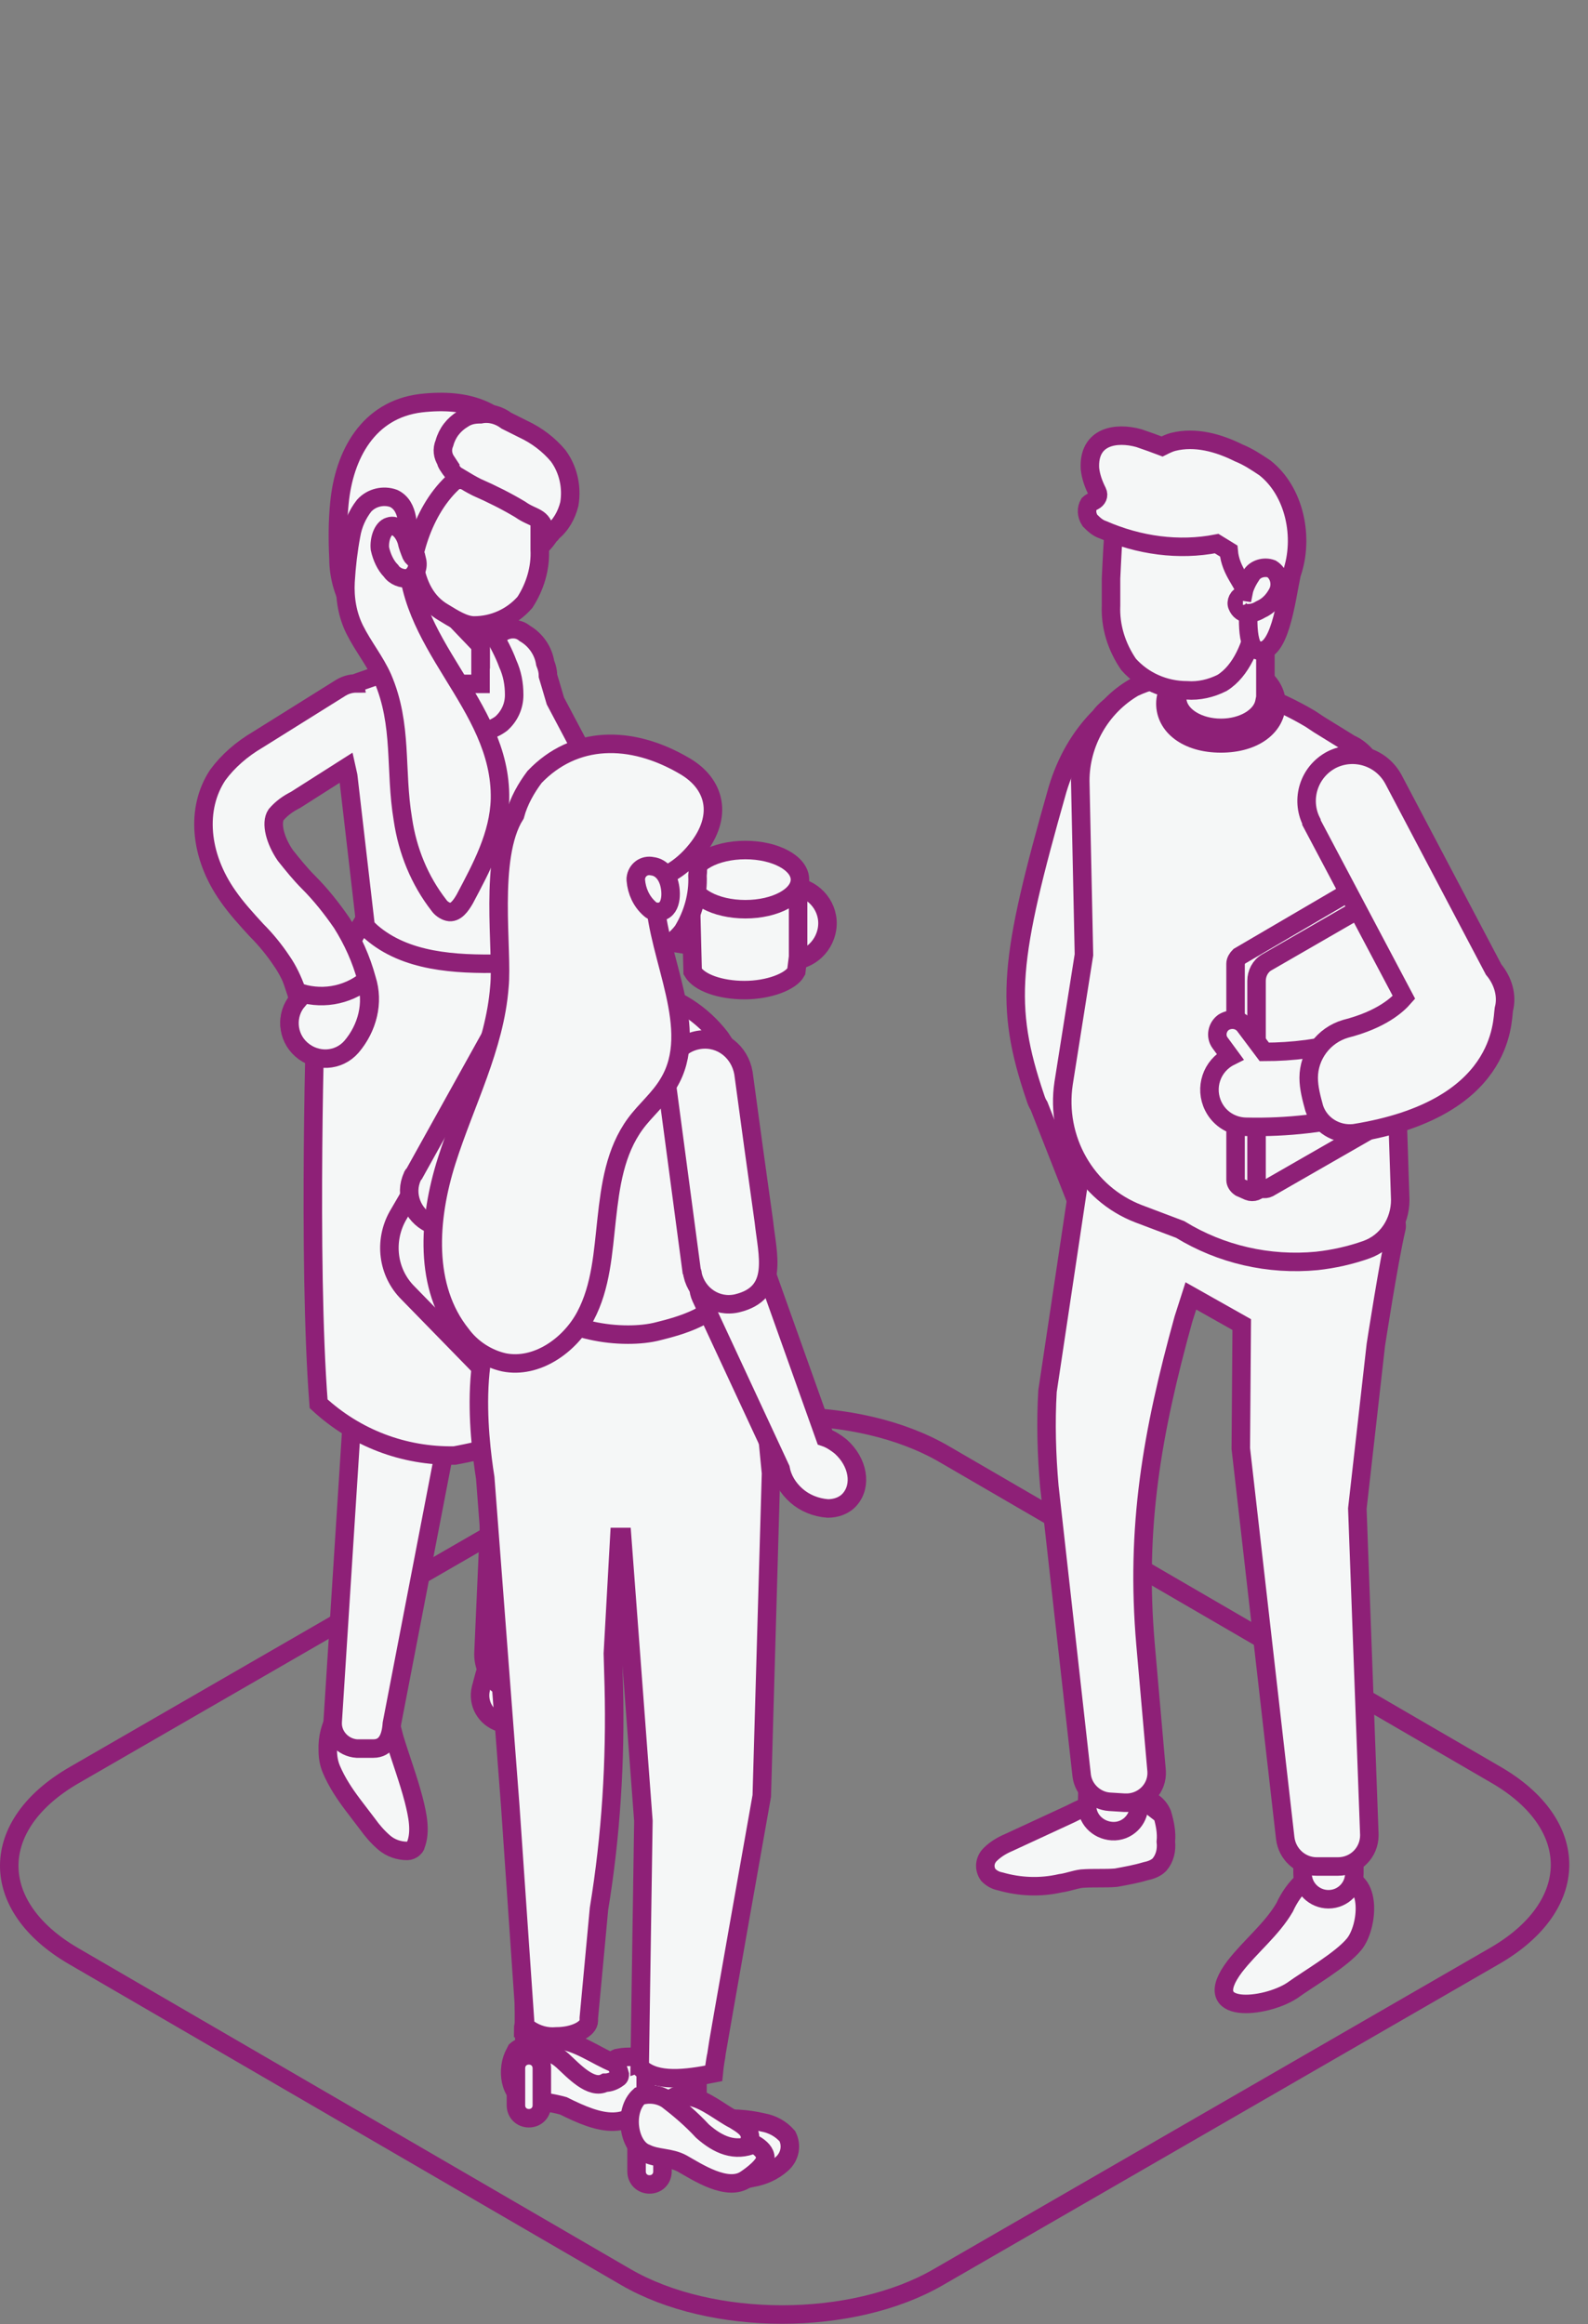 <?xml version="1.0" encoding="utf-8"?>
<!-- Generator: Adobe Illustrator 25.0.1, SVG Export Plug-In . SVG Version: 6.00 Build 0)  -->
<svg version="1.1" id="レイヤー_1" xmlns="http://www.w3.org/2000/svg" xmlns:xlink="http://www.w3.org/1999/xlink" x="0px"
	 y="0px" viewBox="0 0 171.7 251.3" style="enable-background:new 0 0 171.7 251.3;" xml:space="preserve">
<rect x="0" y="0" width="171.7" height="251.3" fill="#808080" stroke="none"/>
<style type="text/css">
	.st0{fill:none;stroke:#8E2077;stroke-width:2;stroke-miterlimit:10;}
	.st1{fill:#F5F7F7;stroke:#8E2077;stroke-width:2;stroke-miterlimit:10;}
	.st2{fill:#F5F7F7;stroke:#8E2077;stroke-width:2.001;stroke-miterlimit:10.003;}
</style>
<g id="グループ_116_1_" transform="translate(-7654.137 -5632.576)">
	<path id="パス_736_1_" class="st0" d="M7662.2,5824.5l60.1-34.7c9.4-5.4,24.6-5.4,33.9,0l59.7,34.7c9.3,5.4,9.2,14.2-0.2,19.6
		l-60.1,34.7c-9.3,5.4-24.5,5.4-33.8,0l-59.7-34.7C7652.8,5838.7,7652.8,5829.9,7662.2,5824.5z"/>
	<g id="グループ_1311" transform="translate(18 118.231)">
		<g id="グループ_1310" transform="translate(7655.137 5505.789)">
			<g id="グループ_855" transform="translate(2.95 9.554)">
				<g id="グループ_568" transform="translate(14.549)">
					<g id="グループ_567">
						<g id="グループ_566">
							<g id="グループ_565">
								<g id="グループ_564">
									<g id="グループ_563">
										<g id="グループ_562">
											<g id="グループ_561">
												<g id="グループ_560">
													<g id="グループ_559">
														<g id="グループ_558">
															<g id="グループ_557">
																<g id="グループ_556">
																	<g id="グループ_555">
																		<g id="グループ_554">
																			<path id="パス_1793" class="st1" d="M0.1,59.4c-0.1-2-0.1-4,0.1-6C0.7,48.2,3.3,43.3,9,42.6
																				c10.5-1.2,12.5,6.1,13.1,14.9C18.8,61.3,15,65,13,69.6c-0.4,1-5.7,1-6.4,0.7c-1.7-0.7-3.8-3.6-4.8-5.2
																				C0.7,63.4,0.1,61.4,0.1,59.4z"/>
																		</g>
																	</g>
																</g>
															</g>
														</g>
													</g>
												</g>
											</g>
										</g>
									</g>
								</g>
							</g>
						</g>
					</g>
				</g>
				<g id="グループ_583" transform="translate(30.049 135.675)">
					<g id="グループ_582">
						<g id="グループ_581">
							<g id="グループ_580">
								<g id="グループ_579">
									<g id="グループ_578">
										<g id="グループ_577">
											<g id="グループ_576">
												<g id="グループ_575">
													<g id="グループ_574">
														<g id="グループ_573">
															<g id="グループ_572">
																<g id="グループ_571">
																	<g id="グループ_570">
																		<g id="グループ_569">
																			<path id="パス_1794" class="st1" d="M0,45.9c-0.4,1.6,0.5,3.2,2.1,3.7c2.7,1.6,5.6,2.9,8.5,3.9
																				c0.7,0.3,1.4,0.3,2.1,0.3c0.7-0.1,1.3-0.6,1.6-1.3c0-0.8-0.3-1.6-0.9-2.2c-2.3-2.7-4.6-5.4-7.7-7
																				c-0.9-0.5-1.9-0.8-3-0.7s-2,0.8-2.3,1.8L0,45.9z"/>
																		</g>
																	</g>
																</g>
															</g>
														</g>
													</g>
												</g>
											</g>
										</g>
									</g>
								</g>
							</g>
						</g>
					</g>
				</g>
				<g id="グループ_598" transform="translate(13.49 140.547)">
					<g id="グループ_597">
						<g id="グループ_596">
							<g id="グループ_595">
								<g id="グループ_594">
									<g id="グループ_593">
										<g id="グループ_592">
											<g id="グループ_591">
												<g id="グループ_590">
													<g id="グループ_589">
														<g id="グループ_588">
															<g id="グループ_587">
																<g id="グループ_586">
																	<g id="グループ_585">
																		<g id="グループ_584">
																			<path id="パス_1795" class="st1" d="M0,47.7c0,0.7,0.1,1.4,0.4,2.1c0.6,1.4,1.4,2.6,2.3,3.8l1.6,2.1
																				c0.5,0.7,1.1,1.4,1.8,2s1.6,0.9,2.5,0.9c0.2,0,0.5-0.1,0.7-0.3c0.1-0.1,0.2-0.2,0.2-0.3c0.6-1.5,0.2-3.3-0.2-4.9
																				c-0.6-2.3-1.4-4.4-2.1-6.7c-0.4-1.6-0.9-3.7-2.8-4C1.3,42.1-0.1,45.1,0,47.7z"/>
																		</g>
																	</g>
																</g>
															</g>
														</g>
													</g>
												</g>
											</g>
										</g>
									</g>
								</g>
							</g>
						</g>
					</g>
				</g>
				<g id="グループ_613" transform="translate(14.021 65.279)">
					<g id="グループ_612">
						<g id="グループ_611">
							<g id="グループ_610">
								<g id="グループ_609">
									<g id="グループ_608">
										<g id="グループ_607">
											<g id="グループ_606">
												<g id="グループ_605">
													<g id="グループ_604">
														<g id="グループ_603">
															<g id="グループ_602">
																<g id="グループ_601">
																	<g id="グループ_600">
																		<g id="グループ_599">
																			<path id="パス_1796" class="st1" d="M2.3,83.9l-2-33.4l0.7-8L17.4,45l8.8-0.4L26.5,83l-4,29.7
																				c-0.1,0.7,1.2,1.1,1.2,1.8c0,1.3-1,2.3-2.2,2.4c-1.1,0-2.3-0.2-3.3-0.8c-1.2-0.8-1.9-2.1-1.9-3.5l1.2-27.1
																				L15,56.6l-0.7,13.5l-0.9,13.7l-7,36.3c-0.1,1.5-0.6,2.7-2,2.7H2.6c-1.5-0.1-2.7-1.4-2.6-2.9L2.3,83.9z"/>
																		</g>
																	</g>
																</g>
															</g>
														</g>
													</g>
												</g>
											</g>
										</g>
									</g>
								</g>
							</g>
						</g>
					</g>
				</g>
				<g id="グループ_628" transform="translate(11.799 55.893)">
					<g id="グループ_627">
						<g id="グループ_626">
							<g id="グループ_625">
								<g id="グループ_624">
									<g id="グループ_623">
										<g id="グループ_622">
											<g id="グループ_621">
												<g id="グループ_620">
													<g id="グループ_619">
														<g id="グループ_618">
															<g id="グループ_617">
																<g id="グループ_616">
																	<g id="グループ_615">
																		<g id="グループ_614">
																			<path id="パス_1797" class="st1" d="M5.5,42.8l-5.1,8.5c0,0-0.9,28.1,0.3,43.6c4,3.7,9.2,5.7,14.7,5.6
																				c0,0,13.6-2.4,19.1-7.3c0,0-0.2-37.6-9.3-50.6L5.5,42.8z"/>
																		</g>
																	</g>
																</g>
															</g>
														</g>
													</g>
												</g>
											</g>
										</g>
									</g>
								</g>
							</g>
						</g>
					</g>
				</g>
				<g id="グループ_658" transform="translate(30.682 20.552)">
					<g id="グループ_657">
						<g id="グループ_656">
							<g id="グループ_655">
								<g id="グループ_654">
									<g id="グループ_653">
										<g id="グループ_652">
											<g id="グループ_651">
												<g id="グループ_650">
													<g id="グループ_649">
														<g id="グループ_648">
															<g id="グループ_647">
																<g id="グループ_646">
																	<g id="グループ_645">
																		<g id="グループ_644">
																			<path id="パス_1799" class="st1" d="M0,42.7L0,42.7L0,42.7C0,42.6,0,42.6,0,42.7z"/>
																		</g>
																	</g>
																</g>
															</g>
														</g>
													</g>
												</g>
											</g>
										</g>
									</g>
								</g>
							</g>
						</g>
					</g>
				</g>
				<path id="パス_1800" class="st1" d="M41.6,82.4c-0.1-0.5-0.2-0.9-0.3-1.3c-0.1-0.2-0.1-0.4-0.2-0.6c-0.1-0.2-0.2-0.4-0.3-0.6
					l-2.7-5.1l-0.5-1.7l-0.3-1c0-0.5-0.1-0.9-0.3-1.4c-0.2-1.3-1-2.5-2.2-3.2c-0.7-0.6-1.7-0.6-2.5-0.1l-1,0.3l-1.6,0.6l-7,2.4
					l-2,0.7l-4,1.4c-0.1,0-0.1,0.1-0.1,0.1c-0.7,0-1.3,0.2-1.9,0.6L5.9,79c-1.7,1-3.2,2.3-4.3,3.8c-2.4,3.6-2,8.7,1.1,13.1
					c0.9,1.3,2,2.5,3.1,3.7c1,1,1.9,2.1,2.7,3.3c0.7,1,1.2,2.1,1.6,3.2c0.1,0.3,0.2,0.6,0.2,1c-1.4,1.6-1.2,4,0.4,5.4s4,1.2,5.4-0.4
					c1.7-2,2.4-4.7,1.6-7.2c-0.6-2.2-1.5-4.2-2.7-6.1c-1.1-1.6-2.3-3.1-3.6-4.4c-0.9-0.9-1.7-1.9-2.5-2.9c-1.1-1.6-1.6-3.5-1-4.4
					c0.6-0.7,1.3-1.2,2.1-1.6l5.5-3.5l0.2,0.9l0,0l1.9,16.4c0.2,0.1,0.4,0.3,0.6,0.5c3.7,3.2,9,3.5,14,3.4c1.2-0.3,2.3-0.7,3.4-1.2
					c1.2-0.5,2-1.6,2.2-2.8l3.5-13.7v-0.2C41.7,84.2,41.8,83.3,41.6,82.4z"/>
				<g id="グループ_673" transform="translate(20.744 25.05)">
					<g id="グループ_672">
						<g id="グループ_671">
							<g id="グループ_670">
								<g id="グループ_669">
									<g id="グループ_668">
										<g id="グループ_667">
											<g id="グループ_666">
												<g id="グループ_665">
													<g id="グループ_664">
														<g id="グループ_663">
															<g id="グループ_662">
																<g id="グループ_661">
																	<g id="グループ_660">
																		<g id="グループ_659">
																			<path id="パス_1801" class="st1" d="M0,46.2c1,1.6,2.3,3.1,3.8,4.3c1,1,2.3,1.8,3.6,2.3
																				c1.4,0.5,2.9,0.3,4.1-0.6c0.9-0.8,1.4-1.9,1.4-3.1c0-1.2-0.2-2.3-0.7-3.4c-0.4-1.1-1-2.2-1.6-3.3L9,43l-7,2.4
																				L0,46.2z"/>
																		</g>
																	</g>
																</g>
															</g>
														</g>
													</g>
												</g>
											</g>
										</g>
									</g>
								</g>
							</g>
						</g>
					</g>
				</g>
				<g id="グループ_688" transform="translate(22.706 17.052)">
					<g id="グループ_687">
						<g id="グループ_686">
							<g id="グループ_685">
								<g id="グループ_684">
									<g id="グループ_683">
										<g id="グループ_682">
											<g id="グループ_681">
												<g id="グループ_680">
													<g id="グループ_679">
														<g id="グループ_678">
															<g id="グループ_677">
																<g id="グループ_676">
																	<g id="グループ_675">
																		<g id="グループ_674">
																			<rect id="長方形_184" x="0" y="42.5" class="st1" width="7.3" height="13.4"/>
																		</g>
																	</g>
																</g>
															</g>
														</g>
													</g>
												</g>
											</g>
										</g>
									</g>
								</g>
							</g>
						</g>
					</g>
				</g>
				<g id="グループ_703" transform="translate(23.425 19.42)">
					<g id="グループ_702">
						<g id="グループ_701">
							<g id="グループ_700">
								<g id="グループ_699">
									<g id="グループ_698">
										<g id="グループ_697">
											<g id="グループ_696">
												<g id="グループ_695">
													<g id="グループ_694">
														<g id="グループ_693">
															<g id="グループ_692">
																<g id="グループ_691">
																	<g id="グループ_690">
																		<g id="グループ_689">
																			<path id="パス_1802" class="st1" d="M0,42.5l6.6,6.9v-0.1v-4.7L0,42.5z"/>
																		</g>
																	</g>
																</g>
															</g>
														</g>
													</g>
												</g>
											</g>
										</g>
									</g>
								</g>
							</g>
						</g>
					</g>
				</g>
				<g id="グループ_718" transform="translate(27.246 4.734)">
					<g id="グループ_717">
						<g id="グループ_716">
							<g id="グループ_715">
								<g id="グループ_714">
									<g id="グループ_713">
										<g id="グループ_712">
											<g id="グループ_711">
												<g id="グループ_710">
													<g id="グループ_709">
														<g id="グループ_708">
															<g id="グループ_707">
																<g id="グループ_706">
																	<g id="グループ_705">
																		<g id="グループ_704">
																			<ellipse id="楕円形_92" class="st1" cx="5.6" cy="48.7" rx="5.6" ry="6.1"/>
																		</g>
																	</g>
																</g>
															</g>
														</g>
													</g>
												</g>
											</g>
										</g>
									</g>
								</g>
							</g>
						</g>
					</g>
				</g>
				<g id="グループ_733" transform="translate(23.083 14.315)">
					<g id="グループ_732">
						<g id="グループ_731">
							<g id="グループ_730">
								<g id="グループ_729">
									<g id="グループ_728">
										<g id="グループ_727">
											<g id="グループ_726">
												<g id="グループ_725">
													<g id="グループ_724">
														<g id="グループ_723">
															<g id="グループ_722">
																<g id="グループ_721">
																	<g id="グループ_720">
																		<g id="グループ_719">
																			<path id="パス_1803" class="st1" d="M0,42.7L0,42.7L0,42.7C0,42.6,0,42.6,0,42.7z"/>
																		</g>
																	</g>
																</g>
															</g>
														</g>
													</g>
												</g>
											</g>
										</g>
									</g>
								</g>
							</g>
						</g>
					</g>
				</g>
				<g id="グループ_748" transform="translate(22.707 4.734)">
					<g id="グループ_747">
						<g id="グループ_746">
							<g id="グループ_745">
								<g id="グループ_744">
									<g id="グループ_743">
										<g id="グループ_742">
											<g id="グループ_741">
												<g id="グループ_740">
													<g id="グループ_739">
														<g id="グループ_738">
															<g id="グループ_737">
																<g id="グループ_736">
																	<g id="グループ_735">
																		<g id="グループ_734">
																			<path id="パス_1804" class="st1" d="M0.1,54.4c1-4.6,3.9-9.5,8.9-10.3c0.3,0,0.5-0.3,0.5-0.6
																				c0-0.1,0-0.1-0.1-0.2c0.1-0.2,0.1-0.5-0.1-0.7h0.1c1-0.2,2-0.1,2.9,0.4c0.6,0.4,1,1,1.2,1.6
																				c0.1,0.2,0.1,0.5,0,0.8l0.2,5.7c0,0.9,0,1.7,0,2.6c0.1,2-0.5,4-1.6,5.7c-1.4,1.6-3.4,2.5-5.5,2.5
																				c-1.1,0-2.3-0.8-3.3-1.4c-1.9-1.1-2.8-3-3.2-5.3C0.1,55,0,54.8,0,54.7C0.1,54.6,0.1,54.5,0.1,54.4z"/>
																		</g>
																	</g>
																</g>
															</g>
														</g>
													</g>
												</g>
											</g>
										</g>
									</g>
								</g>
							</g>
						</g>
					</g>
				</g>
				<g id="グループ_763" transform="translate(41.426 48.114)">
					<g id="グループ_762">
						<g id="グループ_761">
							<g id="グループ_760">
								<g id="グループ_759">
									<g id="グループ_758">
										<g id="グループ_757">
											<g id="グループ_756">
												<g id="グループ_755">
													<g id="グループ_754">
														<g id="グループ_753">
															<g id="グループ_752">
																<g id="グループ_751">
																	<g id="グループ_750">
																		<g id="グループ_749">
																			<path id="パス_1805" class="st1" d="M10.2,47.5c0.1,2.8-2.1,5.2-4.9,5.3S0.1,50.7,0,47.9
																				c-0.1-2.8,2.1-5.2,4.9-5.3c0.1,0,0.1,0,0.2,0C7.9,42.5,10.2,44.7,10.2,47.5z"/>
																		</g>
																	</g>
																</g>
															</g>
														</g>
													</g>
												</g>
											</g>
										</g>
									</g>
								</g>
							</g>
						</g>
					</g>
				</g>
				<g id="グループ_778" transform="translate(46.185 50.162)">
					<g id="グループ_777">
						<g id="グループ_776">
							<g id="グループ_775">
								<g id="グループ_774">
									<g id="グループ_773">
										<g id="グループ_772">
											<g id="グループ_771">
												<g id="グループ_770">
													<g id="グループ_769">
														<g id="グループ_768">
															<g id="グループ_767">
																<g id="グループ_766">
																	<g id="グループ_765">
																		<g id="グループ_764">
																			<path id="パス_1806" class="st1" d="M0,46.1L0,46.1c-0.3,2.2,1.3,4.2,3.5,4.5l13.3,2.1
																				c2.2,0.3,4.2-1.3,4.5-3.5l0,0l0,0c0.3-2.2-1.3-4.2-3.5-4.5l0,0L4.5,42.5C2.3,42.3,0.3,43.9,0,46.1L0,46.1z"/>
																		</g>
																	</g>
																</g>
															</g>
														</g>
													</g>
												</g>
											</g>
										</g>
									</g>
								</g>
							</g>
						</g>
					</g>
				</g>
				<g id="グループ_793" transform="translate(52.743 50.965)">
					<g id="グループ_792">
						<g id="グループ_791">
							<g id="グループ_790">
								<g id="グループ_789">
									<g id="グループ_788">
										<g id="グループ_787">
											<g id="グループ_786">
												<g id="グループ_785">
													<g id="グループ_784">
														<g id="グループ_783">
															<g id="グループ_782">
																<g id="グループ_781">
																	<g id="グループ_780">
																		<g id="グループ_779">
																			<path id="パス_1807" class="st1" d="M0.2,53.1c0.7,1.2,3,2,5.6,2s5-0.9,5.6-2l0.2-1.6v-6.9h-0.2
																				c-0.6-1.2-2.9-2.1-5.7-2.1S0.6,43.4,0,44.6l0,0v0.6L0.2,53.1z"/>
																		</g>
																	</g>
																</g>
															</g>
														</g>
													</g>
												</g>
											</g>
										</g>
									</g>
								</g>
							</g>
						</g>
					</g>
				</g>
				<g id="グループ_808" transform="translate(52.743 48.418)">
					<g id="グループ_807">
						<g id="グループ_806">
							<g id="グループ_805">
								<g id="グループ_804">
									<g id="グループ_803">
										<g id="グループ_802">
											<g id="グループ_801">
												<g id="グループ_800">
													<g id="グループ_799">
														<g id="グループ_798">
															<g id="グループ_797">
																<g id="グループ_796">
																	<g id="グループ_795">
																		<g id="グループ_794">
																			<ellipse id="楕円形_93" class="st1" cx="5.9" cy="45.7" rx="5.9" ry="3.2"/>
																		</g>
																	</g>
																</g>
															</g>
														</g>
													</g>
												</g>
											</g>
										</g>
									</g>
								</g>
							</g>
						</g>
					</g>
				</g>
				<g id="グループ_824" transform="translate(15.61 1.197)">
					<path id="パス_1809" class="st1" d="M22.8,47.1c-1-1.2-2.3-2.2-3.8-2.9c-0.6-0.3-1.2-0.6-1.8-0.9c-0.8-0.6-1.8-0.9-2.8-0.7
						c-0.7,0-1.3,0.1-1.9,0.5c-1,0.6-1.7,1.5-2,2.6c-0.3,0.7-0.2,1.4,0.2,2l0,0c-0.2,0.1,1.6,2.5,1.7,1.9c0.5,0.3,1,0.6,1.6,0.9
						c1.6,0.7,3.2,1.5,4.7,2.4c1.4,1,2.4,0.7,2.7,2.5c0.2-0.6,0.5,0.6,0.7,0c1-0.8,1.6-1.9,1.9-3.1C24.3,50.5,23.9,48.6,22.8,47.1z"
						/>
					<path id="パス_1810" class="st1" d="M7.2,57.9c0-0.1-0.1-0.2-0.1-0.3l0,0L7.2,57.9z"/>
					<path id="パス_1811" class="st1" d="M6.5,56.7c0.1-1.8,0.2-4.2-1.5-5c-1.1-0.4-2.4-0.1-3.2,0.8c-0.7,0.9-1.2,2-1.4,3.2
						c-0.3,1.6-0.5,3.3-0.6,5c-0.1,1.8,0.2,3.6,1,5.2c0.9,1.8,2.2,3.4,3,5.2C6,76.2,5.1,81,6,86.4c0.5,3.4,1.8,6.6,3.9,9.3
						c0.2,0.3,0.6,0.6,1,0.7c0.8,0.2,1.4-0.7,1.8-1.4c1.8-3.4,3.7-6.9,3.8-10.8C16.7,73.8,5.9,67.4,6.5,56.7z"/>
				</g>
				<g id="グループ_840" transform="translate(19.127 13.332)">
					<g id="グループ_839">
						<g id="グループ_838">
							<g id="グループ_837">
								<g id="グループ_836">
									<g id="グループ_835">
										<g id="グループ_834">
											<g id="グループ_833">
												<g id="グループ_832">
													<g id="グループ_831">
														<g id="グループ_830">
															<g id="グループ_829">
																<g id="グループ_828">
																	<g id="グループ_827">
																		<g id="グループ_826">
																			<g id="グループ_825">
																				<path id="パス_1812" class="st1" d="M1,42.6c0.8-0.3,1.6,0.6,1.9,1.6c0.1,0.5,0.3,1,0.5,1.5
																					c0.1,0.2,0.3,0.4,0.6,0.5c0.2,0.8-0.1,1.6-0.9,2c-0.7,0.1-1.5-0.2-1.9-0.8c-0.6-0.6-1-1.5-1.2-2.4
																					C-0.1,44,0.3,42.8,1,42.6z"/>
																			</g>
																		</g>
																	</g>
																</g>
															</g>
														</g>
													</g>
												</g>
											</g>
										</g>
									</g>
								</g>
							</g>
						</g>
					</g>
				</g>
				<g id="グループ_854" transform="translate(9.344 62.398)">
					<g id="グループ_853">
						<g id="グループ_852">
							<g id="グループ_851">
								<g id="グループ_850">
									<g id="グループ_849">
										<g id="グループ_848">
											<g id="グループ_847">
												<g id="グループ_846">
													<g id="グループ_845">
														<g id="グループ_844">
															<g id="グループ_843">
																<g id="グループ_842">
																	<g id="グループ_841">
																		<path id="パス_1813" class="st1" d="M1.3,50.1c1.6,1.4,4,1.3,5.4-0.3c1.7-2,2.4-4.7,1.6-7.2
																			c-2.1,1.7-5,2.2-7.6,1.2c0.1,0.3,0.2,0.6,0.2,1C-0.4,46.3-0.3,48.7,1.3,50.1z"/>
																	</g>
																</g>
															</g>
														</g>
													</g>
												</g>
											</g>
										</g>
									</g>
								</g>
							</g>
						</g>
					</g>
				</g>
			</g>
			<g id="グループ_866" transform="translate(101.683 95.953)">
				<g id="グループ_865">
					<g id="グループ_864">
						<g id="グループ_863">
							<g id="グループ_862">
								<g id="グループ_861">
									<g id="グループ_860">
										<g id="グループ_859">
											<g id="グループ_858">
												<g id="グループ_857">
													<g id="グループ_856">
														<path id="パス_1814" class="st1" d="M0,42.5L0,42.5z"/>
													</g>
												</g>
											</g>
										</g>
									</g>
								</g>
							</g>
						</g>
					</g>
				</g>
			</g>
			<g id="グループ_878" transform="translate(90.841 41.235)">
				<g id="グループ_877">
					<g id="グループ_876">
						<g id="グループ_875">
							<g id="グループ_874">
								<g id="グループ_873">
									<g id="グループ_872">
										<g id="グループ_871">
											<g id="グループ_870">
												<g id="グループ_869">
													<g id="グループ_868">
														<g id="グループ_867">
															<path id="パス_1815" class="st1" d="M10.6,103.1c1.1-0.1,2-0.8,2.4-1.8c1.5-3,1.5-6.5,0.2-9.6L9.3,75
																c-1.5-4.9-0.9-11.2,1.5-14.7l4.6-6.6c1.6-2.3,1.9-6.5,0.7-9.5s-5.4-1.6-7,0.6l0,0c-2.2,2.2-3.7,4.9-4.6,7.9
																C-0.7,71-1.3,76,2.1,86c0.1,0.3,0.2,0.6,0.4,0.9l5.5,14C8.7,102.3,9.7,103.1,10.6,103.1z"/>
														</g>
													</g>
												</g>
											</g>
										</g>
									</g>
								</g>
							</g>
						</g>
					</g>
				</g>
			</g>
			<g id="グループ_888" transform="translate(113.302 168.903)">
				<g id="グループ_887">
					<g id="グループ_886">
						<g id="グループ_885">
							<g id="グループ_884">
								<g id="グループ_883">
									<g id="グループ_882">
										<g id="グループ_881">
											<g id="グループ_880">
												<g id="グループ_879">
													<path id="パス_1816" class="st1" d="M12.6,42.7c3.6-0.1,3,5.4,1.5,7.2c-1.4,1.7-4.9,3.7-6.7,5
														c-2.9,1.9-10.2,2.7-6.2-2.6c1.7-2.2,4-4,5.4-6.4c0.5-1.1,1.2-2.1,2.1-2.9c1-0.7,2.6-0.6,3.1,0.5L12.6,42.7z"/>
												</g>
											</g>
										</g>
									</g>
								</g>
							</g>
						</g>
					</g>
				</g>
			</g>
			<g id="グループ_898" transform="translate(87.656 160.197)">
				<g id="グループ_897">
					<g id="グループ_896">
						<g id="グループ_895">
							<g id="グループ_894">
								<g id="グループ_893">
									<g id="グループ_892">
										<g id="グループ_891">
											<g id="グループ_890">
												<g id="グループ_889">
													<path id="パス_1817" class="st1" d="M16.7,42.8c1,0.1,1.9,0.7,2.3,1.7c0.3,1,0.5,2,0.4,3c0.1,0.9-0.1,1.8-0.7,2.5
														c-0.4,0.4-1,0.6-1.5,0.7c-1,0.3-2.1,0.5-3.2,0.7c-1.2,0.1-2.4,0-3.7,0.1C9.5,51.6,8.8,51.9,8,52
														c-2.2,0.5-4.4,0.4-6.5-0.2c-0.5-0.1-0.9-0.3-1.3-0.7c-0.5-0.7-0.4-1.6,0.2-2.2c0.6-0.6,1.3-1,2-1.3l6.7-3.1
														c2.1-1.1,4.4-1.9,6.8-2.1c0.8,0,1.8,0.3,1.7,1.1L16.7,42.8z"/>
												</g>
											</g>
										</g>
									</g>
								</g>
							</g>
						</g>
					</g>
				</g>
			</g>
			<g id="グループ_908" transform="translate(98.444 154.06)">
				<g id="グループ_907" transform="translate(0 0)">
					<g id="グループ_906">
						<g id="グループ_905">
							<g id="グループ_904">
								<g id="グループ_903">
									<g id="グループ_902">
										<g id="グループ_901">
											<g id="グループ_900">
												<g id="グループ_899">
													<path id="長方形_185" class="st2" d="M0.1,49.6l0.1-4.3c0-1.5,1.3-2.8,2.9-2.7l0,0c1.5,0,2.8,1.3,2.7,2.9l0,0
														l-0.1,4.3c0,1.5-1.3,2.8-2.9,2.7l0,0C1.2,52.4,0,51.1,0.1,49.6z"/>
												</g>
											</g>
										</g>
									</g>
								</g>
							</g>
						</g>
					</g>
				</g>
			</g>
			<g id="グループ_918" transform="translate(121.837 161.527)">
				<g id="グループ_917">
					<g id="グループ_916">
						<g id="グループ_915">
							<g id="グループ_914">
								<g id="グループ_913">
									<g id="グループ_912">
										<g id="グループ_911">
											<g id="グループ_910">
												<g id="グループ_909">
													<path id="長方形_186" class="st1" d="M2.8,42.5L2.8,42.5c1.5,0,2.8,1.2,2.8,2.8v4.3c0,1.5-1.2,2.8-2.8,2.8l0,0
														c-1.5,0-2.8-1.2-2.8-2.8v-4.3C0,43.8,1.2,42.5,2.8,42.5z"/>
												</g>
											</g>
										</g>
									</g>
								</g>
							</g>
						</g>
					</g>
				</g>
			</g>
			<g id="グループ_928" transform="translate(94.16 77.486)">
				<g id="グループ_927">
					<g id="グループ_926">
						<g id="グループ_925">
							<g id="グループ_924">
								<g id="グループ_923">
									<g id="グループ_922">
										<g id="グループ_921">
											<g id="グループ_920">
												<g id="グループ_919">
													<path id="パス_1818" class="st1" d="M5,48.8l11.9-6.3l15.4,4.9l4.3,6.4l-0.3,8.4l0.6,0.2c0.7,0.2,1.1,0.9,0.9,1.6
														c-0.8,3.4-2.2,12.5-2.2,12.5l0,0l-2,17.7l1.3,35.3c0,1.9-1.5,3.4-3.4,3.4l0,0h-2.3c-1.7,0-3.2-1.3-3.4-3.1L21,87.7
														l0.1-13.4l-5.5-3.1l-0.8,2.5c-3.4,12.3-5.2,22.5-4.1,35.2l1.2,13.7c0.1,1.8-1.3,3.3-3.1,3.4c-0.1,0-0.3,0-0.4,0
														l-1.6-0.1c-1.5-0.1-2.8-1.3-3-2.8L0.3,91.8C0,88.4-0.1,84.9,0.1,81.5L5,48.8z"/>
												</g>
											</g>
										</g>
									</g>
								</g>
							</g>
						</g>
					</g>
				</g>
			</g>
			<path id="パス_1819" class="st1" d="M131,95.7c-0.1-2-0.9-3.9-2.2-5.3c-0.5-0.6-1.1-1.1-1.8-1.4l-3.4-2.1l-0.9-0.6
				c-3.7-2.2-7.8-3.7-12-4.2c-0.8-0.1-1.7-0.2-2.5-0.2c-1.6-0.1-3.1,0.3-4.6,1c-3.6,2.1-5.8,6-5.8,10.1l0.4,18.8L96,125.7
				c-0.9,6,2.4,11.9,8.1,14.1l4.5,1.7c4.4,2.7,9.6,3.9,14.8,3.4c1.8-0.2,3.6-0.6,5.3-1.2c2.3-0.8,3.7-3,3.7-5.4L131,95.7z"/>
			<g id="グループ_939" transform="translate(107.007 37.843)">
				<g id="グループ_938">
					<g id="グループ_937">
						<g id="グループ_936">
							<g id="グループ_935">
								<g id="グループ_934">
									<g id="グループ_933">
										<g id="グループ_932">
											<g id="グループ_931">
												<g id="グループ_930">
													<g id="グループ_929">
														<path id="パス_1820" class="st1" d="M6,51.1c3.7,0,6-1.9,6-4.3s-2.6-4.3-6-4.3s-6,1.9-6,4.3S2.3,51.1,6,51.1z"/>
													</g>
												</g>
											</g>
										</g>
									</g>
								</g>
							</g>
						</g>
					</g>
				</g>
			</g>
			<g id="グループ_950" transform="translate(108.218 27.262)">
				<g id="グループ_949">
					<g id="グループ_948">
						<g id="グループ_947">
							<g id="グループ_946">
								<g id="グループ_945">
									<g id="グループ_944">
										<g id="グループ_943">
											<g id="グループ_942">
												<g id="グループ_941">
													<g id="グループ_940">
														<path id="パス_1821" class="st1" d="M0,56.7L0,56.7V47c0-1.2,0.5-2.3,1.3-3.1C1.8,43.4,2.4,43,3,42.8
															c0.5-0.2,1.1-0.3,1.6-0.3c0.3,0,0.5,0,0.8,0c1,0.1,2,0.6,2.8,1.3c0.9,0.8,1.4,2,1.4,3.2v9.7l0,0l-0.1,0.5l0,0
															C9.2,58.8,7.2,60,4.8,60s-4.4-1.2-4.7-2.8l0,0L0,56.7z"/>
													</g>
												</g>
											</g>
										</g>
									</g>
								</g>
							</g>
						</g>
					</g>
				</g>
			</g>
			<g id="グループ_954" transform="translate(114.593 60.562)">
				<g id="グループ_953">
					<g id="グループ_952">
						<g id="グループ_951">
							<path id="パス_1822" class="st1" d="M16,48.2l2.3-4.8l-1.9-0.9c-0.3-0.1-0.6-0.1-0.8,0L0.4,51.4C0.2,51.6,0,51.9,0,52.2
								v23.4c0,0.3,0.2,0.6,0.5,0.8l0.9,0.4c0.5,0.2,1.1,0,1.3-0.5l0,0l1.1-2.4L16,66.8V48.2z"/>
						</g>
					</g>
				</g>
			</g>
			<g id="グループ_963" transform="translate(116.862 61.521)">
				<g id="グループ_962">
					<g id="グループ_961">
						<g id="グループ_960">
							<g id="グループ_959">
								<g id="グループ_958">
									<g id="グループ_957">
										<g id="グループ_956">
											<g id="グループ_955">
												<path id="パス_1823" class="st1" d="M16.1,67L1.3,75.5c-0.4,0.2-1,0.1-1.2-0.3C0,75,0,74.8,0,74.7V53.1
													c0-0.8,0.4-1.6,1.1-2L16,42.5L16.1,67z"/>
											</g>
										</g>
									</g>
								</g>
							</g>
						</g>
					</g>
				</g>
			</g>
			<path id="パス_1824" class="st1" d="M130.9,125.9c-0.2-1.1-0.5-2.2-1-3.3c-0.5-1.2-1.9-1.8-3.1-1.5c-3,0.8-6,1.2-9.1,1.2
				l-2.1-2.8c-0.5-0.7-1.5-0.9-2.3-0.4c-0.7,0.5-0.9,1.5-0.4,2.2l0,0l1.1,1.5c-2,1-2.8,3.4-1.8,5.4c0.7,1.4,2.1,2.2,3.6,2.2
				c4.4,0.1,8.7-0.4,13-1.5C130.3,128.6,131.1,127.3,130.9,125.9z"/>
			<g id="グループ_974" transform="translate(101.129 19.003)">
				<g id="グループ_973">
					<g id="グループ_972">
						<g id="グループ_971">
							<g id="グループ_970">
								<g id="グループ_969">
									<g id="グループ_968">
										<g id="グループ_967">
											<g id="グループ_966">
												<g id="グループ_965">
													<g id="グループ_964">
														<path id="パス_1825" class="st1" d="M0,55c-0.1,2.3,0.6,4.5,1.9,6.4c1.6,1.8,3.9,2.8,6.3,2.8
															c1.3,0.1,2.6-0.2,3.8-0.8c2.1-1.3,3.2-4.1,3.7-6.7c0.2-1,0.3-2,0.4-3c0.1-1.1,0-2.3-0.3-3.4c-0.7-2.3-2.2-4.3-4.3-5.6
															c-2-1.2-4.2-1.9-6.5-2.1c-1.1-0.2-2.3-0.1-3.3,0.4c-0.7,0.4-1.2,1.1-1.3,1.8c-0.1,0.3-0.1,0.6,0,0.8
															C0.2,47.8,0.1,50,0,52.1C0,53.1,0,54,0,55z"/>
													</g>
												</g>
											</g>
										</g>
									</g>
								</g>
							</g>
						</g>
					</g>
				</g>
			</g>
			<g id="グループ_985" transform="translate(116.574 29.606)">
				<g id="グループ_984">
					<g id="グループ_983">
						<g id="グループ_982">
							<g id="グループ_981">
								<g id="グループ_980">
									<g id="グループ_979">
										<g id="グループ_978">
											<g id="グループ_977">
												<g id="グループ_976">
													<g id="グループ_975">
														<path id="パス_1826" class="st1" d="M0,42.7L0,42.7c0.1,0,0.1-0.1,0.1-0.2C0.1,42.6,0,42.6,0,42.7z"/>
													</g>
												</g>
											</g>
										</g>
									</g>
								</g>
							</g>
						</g>
					</g>
				</g>
			</g>
			<g id="グループ_996" transform="translate(115.778 29.601)">
				<g id="グループ_995">
					<g id="グループ_994">
						<g id="グループ_993">
							<g id="グループ_992">
								<g id="グループ_991">
									<g id="グループ_990">
										<g id="グループ_989">
											<g id="グループ_988">
												<g id="グループ_987">
													<g id="グループ_986">
														<path id="パス_1827" class="st1" d="M0.8,42.7c-0.1,0-0.1-0.1-0.2-0.1c-0.1-0.1-0.3-0.1-0.4,0s0,0.2,0.1,0.2L0,43.2
															C0.3,43.2,0.7,43,0.8,42.7z"/>
													</g>
												</g>
											</g>
										</g>
									</g>
								</g>
							</g>
						</g>
					</g>
				</g>
			</g>
			<g id="グループ_1008" transform="translate(98.549 13.137)">
				<g id="グループ_1007">
					<g id="グループ_1006">
						<g id="グループ_1005">
							<g id="グループ_1004">
								<g id="グループ_1003">
									<g id="グループ_1002">
										<g id="グループ_1001">
											<g id="グループ_1000">
												<g id="グループ_999">
													<g id="グループ_998">
														<g id="グループ_997">
															<path id="パス_1828" class="st1" d="M0.2,49.9c0.1-0.1,0.3-0.2,0.5-0.3c0.4-0.2,0.6-0.6,0.4-1
																c-0.4-0.8-0.7-1.6-0.8-2.5c-0.2-3.5,2.8-4,5.3-3.3c0.9,0.3,1.7,0.6,2.5,0.9c0.4-0.2,0.8-0.4,1.2-0.5
																c2.4-0.6,4.9,0.1,7.1,1.2c1,0.4,1.9,1,2.8,1.6c3.2,2.5,4.3,7.5,2.9,11.5c-0.6,2.8-1.3,9.1-3.8,8.2
																c-1.3-0.5-0.8-5.2-0.8-5.4c-0.5-1.9-2-3-2.2-5.3L14,54.2C9.9,55,5.6,54.4,1.7,52.7c-0.6-0.2-1-0.6-1.4-1
																C-0.1,51.1-0.1,50.4,0.2,49.9z"/>
														</g>
													</g>
												</g>
											</g>
										</g>
									</g>
								</g>
							</g>
						</g>
					</g>
				</g>
			</g>
			<g id="グループ_1019" transform="translate(114.687 27.468)">
				<g id="グループ_1018">
					<g id="グループ_1017">
						<g id="グループ_1016">
							<g id="グループ_1015">
								<g id="グループ_1014">
									<g id="グループ_1013">
										<g id="グループ_1012">
											<g id="グループ_1011">
												<g id="グループ_1010">
													<g id="グループ_1009">
														<path id="パス_1829" class="st1" d="M0.7,45.5c-0.5,0-0.8,0.7-0.6,1.1c0.2,0.5,0.6,0.8,1.1,0.8s0.9-0.1,1.4-0.4
															c0.9-0.4,1.5-1.1,1.9-1.9c0.4-0.9,0.1-2-0.7-2.5c-0.8-0.3-1.8,0-2.2,0.7C1,44.2,0.7,45,0.6,46L0.7,45.5z"/>
													</g>
												</g>
											</g>
										</g>
									</g>
								</g>
							</g>
						</g>
					</g>
				</g>
			</g>
			<g id="グループ_1309" transform="translate(23.097 46.472)">
				<g id="グループ_1020" transform="translate(0 40.782)">
					<path id="パス_1830" class="st1" d="M12.4,45L6.2,55.2l12.7,13.4l-4.8,4.9L2,61.1c-2.2-2.2-2.6-5.6-1.1-8.3l6-10.3L12.4,45z"
						/>
				</g>
				<g id="グループ_1036" transform="translate(2.197 28.897)">
					<g id="グループ_1035">
						<g id="グループ_1034">
							<g id="グループ_1033">
								<g id="グループ_1032">
									<g id="グループ_1031">
										<g id="グループ_1030">
											<g id="グループ_1029">
												<g id="グループ_1028">
													<g id="グループ_1027">
														<g id="グループ_1026">
															<g id="グループ_1025">
																<g id="グループ_1024">
																	<g id="グループ_1023">
																		<g id="グループ_1022">
																			<g id="グループ_1021">
																				<path id="パス_1831" class="st1" d="M9,44.8c1.6-0.7,3.1-1.5,4.6-2.3c0.8,0.1,1.5,0.4,2.1,0.9
																					s1.2,0.9,1.9,1.2c0,0.7-0.1,1.5-0.5,2.1l-3.8,6.8l-3.7,6.7c-1.8,3.2-3.1,7-7.3,5.3H2.2
																					c-1.9-0.9-2.8-3.2-1.9-5.1c0-0.1,0.1-0.2,0.2-0.3L9,44.8z"/>
																			</g>
																		</g>
																	</g>
																</g>
															</g>
														</g>
													</g>
												</g>
											</g>
										</g>
									</g>
								</g>
							</g>
						</g>
					</g>
				</g>
				<g id="グループ_1037" transform="translate(14.551 130.71)">
					<path id="長方形_187" class="st1" d="M2.8,42.5L2.8,42.5c1.5,0,2.8,1.2,2.8,2.8v6c0,1.5-1.2,2.8-2.8,2.8l0,0
						C1.2,54,0,52.8,0,51.3v-6C0,43.8,1.2,42.5,2.8,42.5z"/>
				</g>
				<g id="グループ_1052" transform="translate(15.061 139.954)">
					<g id="グループ_1051">
						<g id="グループ_1050">
							<g id="グループ_1049">
								<g id="グループ_1048">
									<g id="グループ_1047">
										<g id="グループ_1046">
											<g id="グループ_1045">
												<g id="グループ_1044">
													<g id="グループ_1043">
														<g id="グループ_1042">
															<g id="グループ_1041">
																<g id="グループ_1040">
																	<g id="グループ_1039">
																		<g id="グループ_1038">
																			<path id="パス_1832" class="st1" d="M10.7,49.8c0.5-0.6,0.7-1.4,0.7-2.2s-0.5-1.6-1.3-2
																				c-0.3-0.2-0.6-0.3-0.9-0.4c-1.8-0.7-4-2.4-6.2-2.5c-0.2-0.1-0.4-0.2-0.6-0.2l0.1,0.3c-1.1,0.2-2,0.8-2.5,1.8v0.1
																				c1.7,1,3.1,0.6,4.6,1.9C6.5,48.2,8.5,51.1,10.7,49.8z"/>
																		</g>
																	</g>
																</g>
															</g>
														</g>
													</g>
												</g>
											</g>
										</g>
									</g>
								</g>
							</g>
						</g>
					</g>
				</g>
				<g id="グループ_1067" transform="translate(13.117 140.695)">
					<g id="グループ_1066">
						<g id="グループ_1065">
							<g id="グループ_1064">
								<g id="グループ_1063">
									<g id="グループ_1062">
										<g id="グループ_1061">
											<g id="グループ_1060">
												<g id="グループ_1059">
													<g id="グループ_1058">
														<g id="グループ_1057">
															<g id="グループ_1056">
																<g id="グループ_1055">
																	<g id="グループ_1054">
																		<g id="グループ_1053">
																			<path id="パス_1833" class="st1" d="M16,44.8c-0.4-0.8-2-1-2.9-1c-0.5,0-0.9,0-1.4,0.1c-0.2,0-0.4,0.1-0.5,0.3
																				c0,0.1,0.1,0.1,0.1,0.2c0.2,0.4,0.4,0.9,0.5,1.3c0,0.1,0,0.3-0.2,0.4c-0.4,0.3-0.9,0.5-1.4,0.5
																				c-1.5,0.8-3.4-1.3-4.6-2.4c-0.9-0.8-1.3-0.7-2.3-1.2c-0.1,0-0.1-0.1-0.2-0.1c-0.8-0.5-1.8-0.4-2.5,0.2
																				c-0.1,0.2-0.2,0.4-0.3,0.6c-0.8,1.8-0.3,4.8,2,4.8c1.1,0.1,2.3,0.3,3.4,0.6c4,2,7.2,3,9.8-1.3
																				C16.2,46.6,16.5,45.7,16,44.8z"/>
																		</g>
																	</g>
																</g>
															</g>
														</g>
													</g>
												</g>
											</g>
										</g>
									</g>
								</g>
							</g>
						</g>
					</g>
				</g>
				<g id="グループ_1081" transform="translate(13.688 141.834)">
					<g id="グループ_1080">
						<g id="グループ_1079">
							<g id="グループ_1078">
								<g id="グループ_1077">
									<g id="グループ_1076">
										<g id="グループ_1075">
											<g id="グループ_1074">
												<g id="グループ_1073">
													<g id="グループ_1072">
														<g id="グループ_1071">
															<g id="グループ_1070">
																<g id="グループ_1069">
																	<g id="グループ_1068">
																		<path id="長方形_188" class="st1" d="M1.4,42.5L1.4,42.5c0.8,0,1.4,0.6,1.4,1.4v4c0,0.8-0.6,1.4-1.4,1.4l0,0
																			l0,0c-0.8,0-1.4-0.6-1.4-1.4l0,0v-4C0,43.1,0.6,42.5,1.4,42.5L1.4,42.5z"/>
																	</g>
																</g>
															</g>
														</g>
													</g>
												</g>
											</g>
										</g>
									</g>
								</g>
							</g>
						</g>
					</g>
				</g>
				<g id="グループ_1082" transform="translate(27.718 137.937)">
					<path id="長方形_189" class="st1" d="M2.8,42.5L2.8,42.5c1.5,0,2.8,1.2,2.8,2.8v6c0,1.5-1.2,2.8-2.8,2.8l0,0
						C1.2,54,0,52.8,0,51.3v-6C0,43.8,1.2,42.5,2.8,42.5z"/>
				</g>
				<g id="グループ_1083" transform="translate(9.668 57.784)">
					<path id="パス_1834" class="st1" d="M4.6,43.6l21.6-1.1l2.1,3.2c1.6,2.6,2.5,5.5,2.4,8.6l0.9,9.3l-1,34.9
						c0,0-4.9,27.6-4.9,27.9c0,0.1-0.2,1-0.3,2.1c-3,0.6-6.2,1-7.9-0.6c0,0,0-0.1-0.1-0.1l0,0l0.4-26.6l-2.3-30.7h-0.3l-0.7,12.6
						l0.1,3.5c0.2,8.1-0.3,16.2-1.6,24.1l-1.1,11.8l0,0c0,0.3,0,0,0,0.3c0,0.9-1.6,1.7-3.5,1.7c-1.1,0.1-2.1-0.2-3-0.8
						c-0.1,0-0.3,0-0.4,0s-0.1-0.1-0.2-0.1c0-0.2,0.1-0.3,0.2-0.5v-0.2v-0.1l0,0L3.4,99.5L0.7,64.1C0,59.7-1.5,47,4.6,43.6z"/>
				</g>
				<g id="グループ_1098" transform="translate(32.038 148.676)">
					<g id="グループ_1097">
						<g id="グループ_1096">
							<g id="グループ_1095">
								<g id="グループ_1094">
									<g id="グループ_1093">
										<g id="グループ_1092">
											<g id="グループ_1091">
												<g id="グループ_1090">
													<g id="グループ_1089">
														<g id="グループ_1088">
															<g id="グループ_1087">
																<g id="グループ_1086">
																	<g id="グループ_1085">
																		<g id="グループ_1084">
																			<path id="パス_1835" class="st1" d="M1.3,46.5c2.4,1.7,2.2,3.3,5.9,2.4c1.2-0.2,2.3-0.7,3.2-1.5s1.1-2,0.6-3
																				c-0.7-0.8-1.6-1.3-2.7-1.5c-1.7-0.4-3.5-0.5-5.3-0.3c-0.8,0-1.7,0.3-2.4,0.8C-0.6,44.4,0.2,45.7,1.3,46.5z"/>
																		</g>
																	</g>
																</g>
															</g>
														</g>
													</g>
												</g>
											</g>
										</g>
									</g>
								</g>
							</g>
						</g>
					</g>
				</g>
				<path id="パス_1836" class="st1" d="M32.2,188.6c-0.7-0.1-1.5,0.1-2,0.7l-2,2c-0.2,0.2,0,0.5,0.1,0.8c1.3,1.8,3.1,3.3,5.1,4.3
					c0.8,0.3,1.5,0.6,2.3,0.8c1.3-0.3,2.4-1.2,3-2.4c-0.1-0.1-0.2-0.3-0.3-0.4c0.4-0.3,0.6-0.8,0.6-1.2c0-0.9-0.9-1.4-1.7-1.9
					c-1.4-0.7-3.1-2.2-4.8-2.5L32.2,188.6z"/>
				<g id="グループ_1113" transform="translate(26.731 148.993)">
					<g id="グループ_1112">
						<g id="グループ_1111">
							<g id="グループ_1110">
								<g id="グループ_1109">
									<g id="グループ_1108">
										<g id="グループ_1107">
											<g id="グループ_1106">
												<g id="グループ_1105">
													<g id="グループ_1104">
														<g id="グループ_1103">
															<g id="グループ_1102">
																<g id="グループ_1101">
																	<g id="グループ_1100">
																		<g id="グループ_1099">
																			<path id="長方形_190" class="st1" d="M1.4,42.5L1.4,42.5c0.8,0,1.4,0.6,1.4,1.4v4c0,0.8-0.6,1.4-1.4,1.4l0,0
																				c-0.8,0-1.4-0.6-1.4-1.4v-4C0,43.1,0.6,42.5,1.4,42.5z"/>
																		</g>
																	</g>
																</g>
															</g>
														</g>
													</g>
												</g>
											</g>
										</g>
									</g>
								</g>
							</g>
						</g>
					</g>
				</g>
				<g id="グループ_1128" transform="translate(25.957 146.028)">
					<g id="グループ_1127">
						<g id="グループ_1126">
							<g id="グループ_1125">
								<g id="グループ_1124">
									<g id="グループ_1123">
										<g id="グループ_1122">
											<g id="グループ_1121">
												<g id="グループ_1120">
													<g id="グループ_1119">
														<g id="グループ_1118">
															<g id="グループ_1117">
																<g id="グループ_1116">
																	<g id="グループ_1115">
																		<g id="グループ_1114">
																			<path id="パス_1837" class="st1" d="M1.1,42.7c1-0.3,2.1-0.2,3,0.4c1.3,1,2.6,2.1,3.8,3.4
																				c1.7,1.5,3.5,2.3,5.6,1.4c0.7,0.4,1.2,0.9,1.2,1.5c0,0.8-1.5,1.9-2.1,2.3c-2,1.4-5.3-0.8-6.9-1.7
																				c-1.3-0.7-2.7-0.5-3.9-1.1C-0.1,48.2-0.7,44.3,1.1,42.7z"/>
																		</g>
																	</g>
																</g>
															</g>
														</g>
													</g>
												</g>
											</g>
										</g>
									</g>
								</g>
							</g>
						</g>
					</g>
				</g>
				<g id="グループ_1142" transform="translate(28.439 16.816)">
					<g id="グループ_1141">
						<g id="グループ_1140">
							<g id="グループ_1139">
								<g id="グループ_1138">
									<g id="グループ_1137">
										<g id="グループ_1136">
											<g id="グループ_1135">
												<g id="グループ_1134">
													<g id="グループ_1133">
														<g id="グループ_1132">
															<g id="グループ_1131">
																<g id="グループ_1130">
																	<g id="グループ_1129">
																		<path id="パス_1838" class="st1" d="M0.1,42.7C0,42.7,0,42.7,0.1,42.7c0,0-0.1-0.1-0.1-0.2
																			C0,42.6,0,42.6,0.1,42.7z"/>
																	</g>
																</g>
															</g>
														</g>
													</g>
												</g>
											</g>
										</g>
									</g>
								</g>
							</g>
						</g>
					</g>
				</g>
				<g id="グループ_1156" transform="translate(18.922 16.926)">
					<g id="グループ_1155">
						<g id="グループ_1154">
							<g id="グループ_1153">
								<g id="グループ_1152">
									<g id="グループ_1151">
										<g id="グループ_1150">
											<g id="グループ_1149">
												<g id="グループ_1148">
													<g id="グループ_1147">
														<g id="グループ_1146">
															<g id="グループ_1145">
																<g id="グループ_1144">
																	<g id="グループ_1143">
																		<path id="パス_1839" class="st1" d="M0,52.6h7.8l1-5.8l0.7-4.3H1.7L0,52.6z"/>
																	</g>
																</g>
															</g>
														</g>
													</g>
												</g>
											</g>
										</g>
									</g>
								</g>
							</g>
						</g>
					</g>
				</g>
				<g id="グループ_1170" transform="translate(22.618 21.129)">
					<g id="グループ_1169">
						<g id="グループ_1168">
							<g id="グループ_1167">
								<g id="グループ_1166">
									<g id="グループ_1165">
										<g id="グループ_1164">
											<g id="グループ_1163">
												<g id="グループ_1162">
													<g id="グループ_1161">
														<g id="グループ_1160">
															<g id="グループ_1159">
																<g id="グループ_1158">
																	<g id="グループ_1157">
																		<path id="パス_1840" class="st1" d="M0,42.5l3.9,5.9h0.2l1-5.8L0,42.5z"/>
																	</g>
																</g>
															</g>
														</g>
													</g>
												</g>
											</g>
										</g>
									</g>
								</g>
							</g>
						</g>
					</g>
				</g>
				<g id="グループ_1185" transform="translate(27.117 16.554)">
					<g id="グループ_1184">
						<g id="グループ_1183">
							<g id="グループ_1182">
								<g id="グループ_1181">
									<g id="グループ_1180">
										<g id="グループ_1179">
											<g id="グループ_1178">
												<g id="グループ_1177">
													<g id="グループ_1176">
														<g id="グループ_1175">
															<g id="グループ_1174">
																<g id="グループ_1173">
																	<g id="グループ_1172">
																		<g id="グループ_1171">
																			<path id="パス_1841" class="st1" d="M0.5,42.6c-0.1,0.1-0.3,0.1-0.5,0v-0.1L0.5,42.6z"/>
																		</g>
																	</g>
																</g>
															</g>
														</g>
													</g>
												</g>
											</g>
										</g>
									</g>
								</g>
							</g>
						</g>
					</g>
				</g>
				<g id="グループ_1199" transform="translate(18.229 25.608)">
					<g id="グループ_1198">
						<g id="グループ_1197">
							<g id="グループ_1196">
								<g id="グループ_1195">
									<g id="グループ_1194">
										<g id="グループ_1193">
											<g id="グループ_1192">
												<g id="グループ_1191">
													<g id="グループ_1190">
														<g id="グループ_1189">
															<g id="グループ_1188">
																<g id="グループ_1187">
																	<g id="グループ_1186">
																		<path id="パス_1842" class="st1" d="M0.3,45.1c1.2,1.8,5.3,1.2,9.2-1.4c-1.1-0.3-2.1-0.6-3.1-0.8
																			c-2.1-0.4-4.2-0.5-6.2-0.2C-0.1,43.5-0.1,44.4,0.3,45.1z"/>
																	</g>
																</g>
															</g>
														</g>
													</g>
												</g>
											</g>
										</g>
									</g>
								</g>
							</g>
						</g>
					</g>
				</g>
				<g id="グループ_1214" transform="translate(28.424 16.356)">
					<g id="グループ_1213">
						<g id="グループ_1212">
							<g id="グループ_1211">
								<g id="グループ_1210">
									<g id="グループ_1209">
										<g id="グループ_1208">
											<g id="グループ_1207">
												<g id="グループ_1206">
													<g id="グループ_1205">
														<g id="グループ_1204">
															<g id="グループ_1203">
																<g id="グループ_1202">
																	<g id="グループ_1201">
																		<g id="グループ_1200">
																			<path id="パス_1843" class="st1" d="M0,42.7L0,42.7L0,42.7C0,42.6,0,42.6,0,42.7z"/>
																		</g>
																	</g>
																</g>
															</g>
														</g>
													</g>
												</g>
											</g>
										</g>
									</g>
								</g>
							</g>
						</g>
					</g>
				</g>
				<g id="グループ_1229" transform="translate(19.518 2.561)">
					<g id="グループ_1228">
						<g id="グループ_1227">
							<g id="グループ_1226">
								<g id="グループ_1225">
									<g id="グループ_1224">
										<g id="グループ_1223">
											<g id="グループ_1222">
												<g id="グループ_1221">
													<g id="グループ_1220">
														<g id="グループ_1219">
															<g id="グループ_1218">
																<g id="グループ_1217">
																	<g id="グループ_1216">
																		<g id="グループ_1215">
																			<path id="パス_1844" class="st1" d="M13.8,54.2c0.1,2.1-0.5,4.2-1.6,6c-1.3,1.7-3.3,2.6-5.4,2.6
																				c-1.1,0.1-2.3-0.2-3.2-0.8c-1.9-1.2-2.7-3.8-3.2-6.2C0.2,54.9,0.1,53.9,0,53c-0.1-1.1,0-2.1,0.3-3.2
																				c0.6-2.1,1.9-4,3.7-5.2c1.7-1.1,3.6-1.7,5.6-1.9c1-0.2,2-0.1,2.8,0.4c0.6,0.4,1,1,1.1,1.7c0.1,0.3,0.1,0.5,0,0.8
																				c0.1,2,0.1,4,0.2,6C13.8,52.3,13.9,53.3,13.8,54.2z"/>
																		</g>
																	</g>
																</g>
															</g>
														</g>
													</g>
												</g>
											</g>
										</g>
									</g>
								</g>
							</g>
						</g>
					</g>
				</g>
				<g id="グループ_1245" transform="translate(27.49 14.663)">
					<g id="グループ_1244">
						<g id="グループ_1243">
							<g id="グループ_1242">
								<g id="グループ_1241">
									<g id="グループ_1240">
										<g id="グループ_1239">
											<g id="グループ_1238">
												<g id="グループ_1237">
													<g id="グループ_1236">
														<g id="グループ_1235">
															<g id="グループ_1234">
																<g id="グループ_1233">
																	<g id="グループ_1232">
																		<g id="グループ_1231">
																			<g id="グループ_1230">
																				<path id="パス_1845" class="st1" d="M0.5,42.6c-0.1,0.1-0.3,0.1-0.4,0v-0.1L0.5,42.6z"/>
																			</g>
																		</g>
																	</g>
																</g>
															</g>
														</g>
													</g>
												</g>
											</g>
										</g>
									</g>
								</g>
							</g>
						</g>
					</g>
				</g>
				<path id="パス_1846" class="st1" d="M36.3,97.5L36,97.7v-8.4c1.1-3.2,3.1-5.6,2.1-9.7c-0.4-1.9-1.2-3.7-2.3-5.3
					c-2-2.6-4.8-4.4-7.9-5.1c-1.1-0.3-2.1-0.6-3.1-0.8c-2.1-0.4-4.2-0.5-6.2-0.2c-2.1,0.1-4.1,1-5.6,2.5c-0.2,0.2-0.3,0.4-0.5,0.6
					c-2.6,3.9-1.2,9.4-0.3,13.6c1,4,1.7,8.1,2,12.2l-0.3-0.2v0.6c0.1,1.2,0,2.4-0.1,3.6c-0.1,0.8,0.3,1.5,0.9,1.9
					c1.1,0.7,2.2,1.2,3.3,1.7c2.5,1.1,5.1,1.7,7.8,1.7c1.1,0,2.3-0.1,3.4-0.4c2-0.5,6.6-1.7,7.1-4.5c0-0.1,0-0.3,0-0.4
					c0-0.2,0-0.5,0-0.7L36.3,97.5z"/>
				<path id="合体_1" class="st1" d="M44,123.8c-0.9-0.8-1.5-1.8-1.7-2.9l-8.6-18.5l0,0c-0.7-1.5,0-3.3,1.5-4
					c0.5-0.2,1.1-0.3,1.7-0.2c0.8,0.1,1.5,0.3,2.3,0.5c0.9,0.7,1.7,1.4,1.7,1.4l6.2,17.4c0.6,0.2,1.2,0.6,1.7,1
					c1.9,1.7,2.3,4.2,1,5.7c-0.6,0.7-1.5,1-2.4,1C46.1,125.1,44.9,124.6,44,123.8z"/>
				<g id="グループ_1293" transform="translate(29.988 31.917)">
					<g id="グループ_1292">
						<g id="グループ_1291">
							<g id="グループ_1290">
								<g id="グループ_1289">
									<g id="グループ_1288">
										<g id="グループ_1287">
											<g id="グループ_1286">
												<g id="グループ_1285">
													<g id="グループ_1284">
														<g id="グループ_1283">
															<g id="グループ_1282">
																<g id="グループ_1281">
																	<g id="グループ_1280">
																		<g id="グループ_1279">
																			<g id="グループ_1278">
																				<path id="パス_1849" class="st1" d="M7.6,71.1L7.6,71.1c-2.2,0.5-4.3-0.9-4.8-3.1c0-0.1,0-0.2-0.1-0.4L0,47.3
																					c-0.3-2.3,1.3-4.4,3.6-4.7s4.3,1.3,4.7,3.6l1.1,8.1l1.1,7.9l0,0C10.9,65.9,12.2,70,7.6,71.1z"/>
																			</g>
																		</g>
																	</g>
																</g>
															</g>
														</g>
													</g>
												</g>
											</g>
										</g>
									</g>
								</g>
							</g>
						</g>
					</g>
				</g>
				<path id="パス_1850" class="st1" d="M31.9,44.9c-5.8-3.4-11.9-3.3-16.2,1.2c-0.9,1.2-1.7,2.6-2.1,4.1
					c-2.9,4.6-1.3,14.7-1.7,18.6c-0.5,6.5-3.7,12.5-5.7,18.8s-2.5,13.7,1.6,18.8c1.1,1.5,2.8,2.6,4.6,3c3.5,0.7,7.1-1.8,8.8-5
					s1.9-6.9,2.3-10.5s0.9-7.3,3.1-10.3c1.1-1.5,2.6-2.7,3.6-4.4c3.5-5.8-1.2-13.5-1.5-20.1c-0.1-0.2-0.2-0.4-0.2-0.6
					c0.1-0.3,0.3-0.7,0.5-1c0.4-0.4,0.8-0.8,1.3-1c1.1-0.6,2.1-1.5,2.9-2.5C36.2,50.3,35.2,46.8,31.9,44.9z"/>
				<g id="グループ_1308" transform="translate(26.647 13.156)">
					<g id="グループ_1307">
						<g id="グループ_1306">
							<g id="グループ_1305">
								<g id="グループ_1304">
									<g id="グループ_1303">
										<g id="グループ_1302">
											<g id="グループ_1301">
												<g id="グループ_1300">
													<g id="グループ_1299">
														<g id="グループ_1298">
															<g id="グループ_1297">
																<g id="グループ_1296">
																	<g id="グループ_1295">
																		<g id="グループ_1294">
																			<path id="パス_1851" class="st1" d="M0,44.1c0.1,1.2,0.6,2.3,1.5,3.1c0.3,0.3,0.8,0.4,1.2,0.3
																				c1.3-0.3,1.2-2.4,0.8-3.4c-0.3-0.8-0.9-1.4-1.7-1.5C0.9,42.4,0.1,43,0,43.9C0,44,0,44,0,44.1z"/>
																		</g>
																	</g>
																</g>
															</g>
														</g>
													</g>
												</g>
											</g>
										</g>
									</g>
								</g>
							</g>
						</g>
					</g>
				</g>
			</g>
			<path id="パス_1852" class="st1" d="M142.5,113.4l-10.8-20.5c-1.3-2.5-4.3-3.4-6.7-2.2c-2.5,1.3-3.4,4.3-2.2,6.7v0.1l10,18.9
				c-0.7,0.8-2.4,2.4-6.3,3.4c-2.4,0.7-4,2.9-4,5.3c0,1.1,0.3,2.2,0.6,3.3c0.6,1.8,2.4,2.9,4.3,2.7c16.3-2.6,16-12.1,16.2-13.4
				C144,116.2,143.5,114.6,142.5,113.4z"/>
		</g>
	</g>
</g>
</svg>

